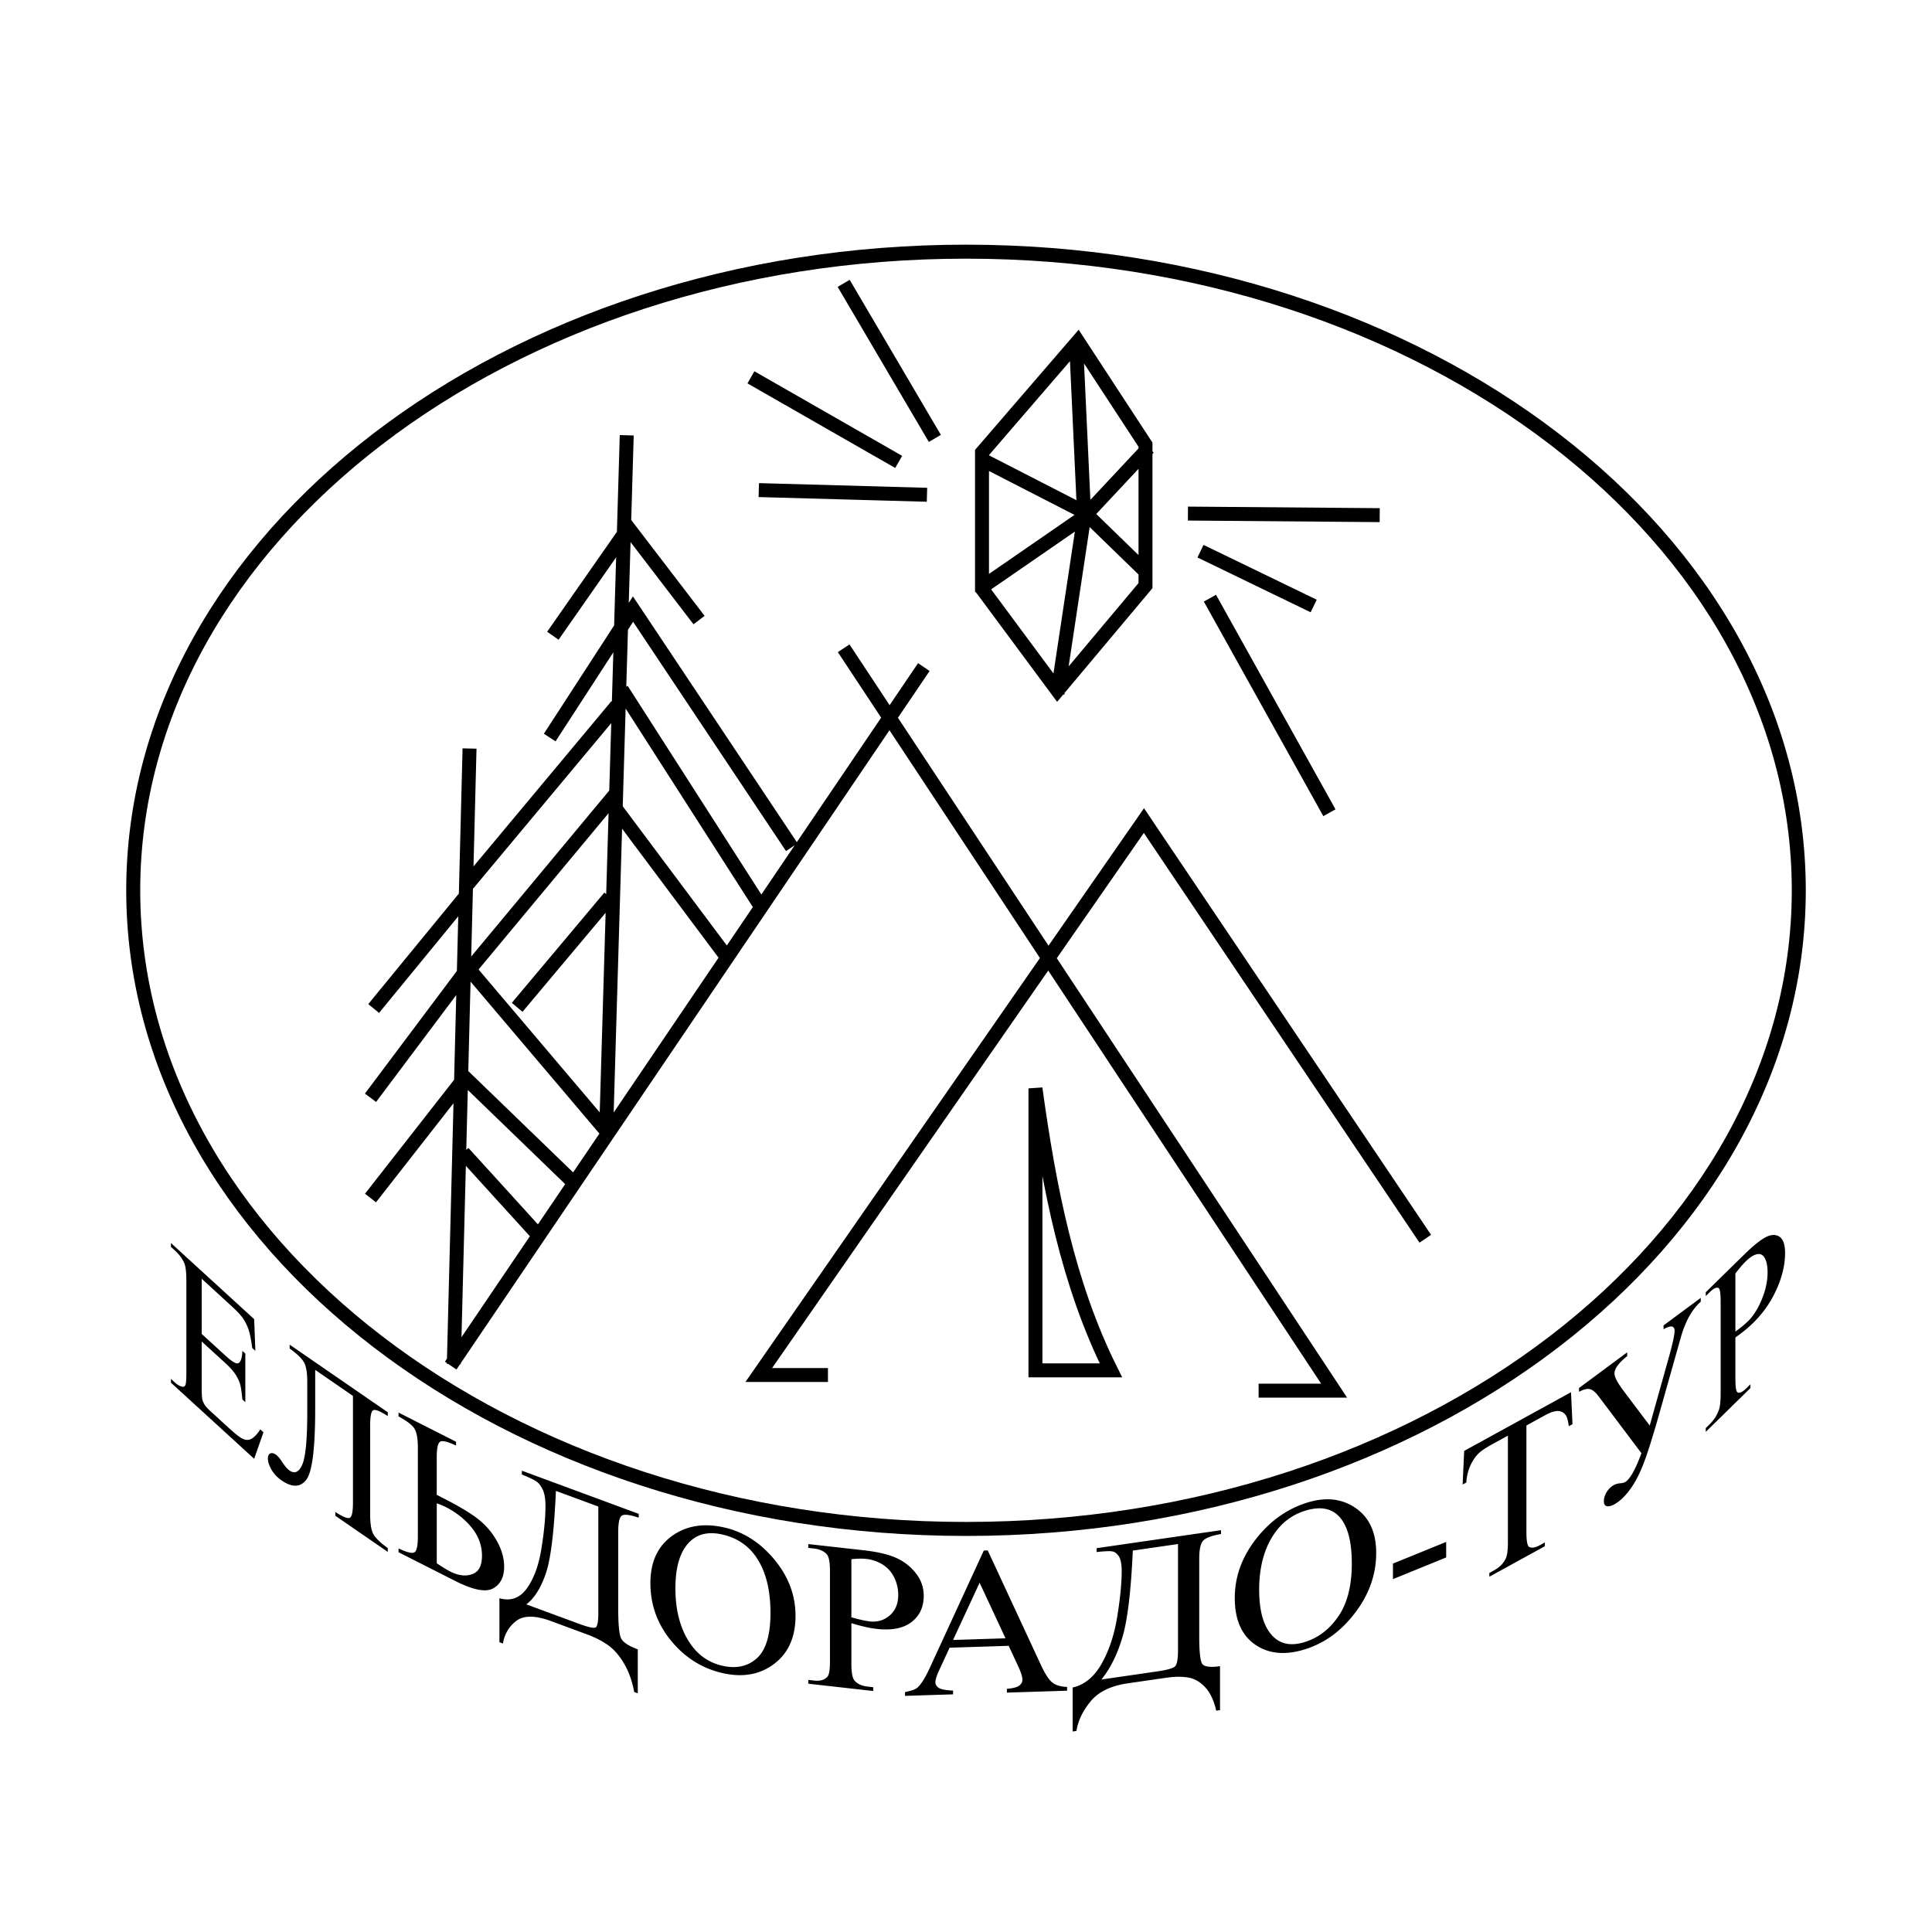 <svg xmlns="http://www.w3.org/2000/svg" width="2500" height="2500" viewBox="0 0 192.756 192.756"><path fill-rule="evenodd" clip-rule="evenodd" fill="#fff" d="M0 0h192.756v192.756H0V0z"/><path d="M82.605 137.186h-6.903l38.427-55.318 28.072 41.722m-97.237 12.656l47.207-69.692m-7.998-1.875l48.933 74.067h-7.535m-22.264-30.158v28.131h7.529c-4.297-8.614-6.166-18.264-7.529-28.131zm-5.332-49.847l7.527 10.157 8.783-10.47V44.365l-6.744-10.313-9.566 11.094v13.595zm0-.157l10.193-7.032 6.43-6.875m-7.213-10l.783 16.876-2.666 17.658m-7.686-23.44l10.352 5.313 6.117 5.938m-38.58-8.126l16.781.468m-2.824-3.28L74.92 37.646m18.35 6.094l-9.097-15.47m34.347 22.97l19.133.156m-17.88 3.595l11.293 5.469m-10.351-.781l11.92 21.408M60.491 112.34l2.039-68.913m-7.371 20.002l7.528-10.782 7.058 9.219m9.253 22.658l-15.84-23.752-8.312 12.813m-9.568 62.505l1.568-61.41m-9.566 25.939l9.097-11.095m-9.411 20.001l9.724-12.969 13.645 16.094m-23.369 6.877l9.41-12.033 10.508 10.158m-3.136 5.625l-7.528-8.281m.459-26.793l14.854-17.8m.502-1.601l13.649 21.3m-14.452-9.7l11.141 14.9m-11.543-5.8l-9.233 11m-4.818-3.699l14.554-17.5" fill="none" stroke="#000" stroke-width="1.392" stroke-miterlimit="2.613"/><path d="M96.378 152.543c-45.762 0-83.086-28.623-83.086-63.717s37.324-63.717 83.086-63.717c45.763 0 83.087 28.623 83.087 63.717s-37.324 63.717-83.087 63.717z" fill="none" stroke="#000" stroke-width="1.397" stroke-miterlimit="2.613"/><path d="M20.125 127.582v5.506l2.367 2.164c.616.562 1.025.818 1.231.768.276-.062.428-.477.461-1.244l.293.268v4.85l-.293-.268c-.073-.742-.149-1.248-.223-1.508a3.767 3.767 0 0 0-.469-.992c-.217-.336-.55-.711-1.001-1.123l-2.367-2.164v4.594c0 .617.021 1.012.062 1.182.043.174.116.346.222.523.106.174.309.398.605.668l1.827 1.672c.608.555 1.053.91 1.326 1.047.277.145.54.172.795.082.328-.125.664-.459 1.008-1l.317.291-.928 2.645-8.304-7.592v-.379l.383.35c.252.23.493.371.721.422.171.047.285-.014.347-.176.06-.166.089-.588.089-1.264v-9.051c0-.885-.068-1.49-.206-1.822-.19-.447-.508-.875-.952-1.281l-.383-.35v-.383l8.304 7.594.119 3.16-.312-.285c-.111-.836-.233-1.449-.369-1.846a4.86 4.86 0 0 0-.599-1.176c-.212-.295-.586-.689-1.12-1.178l-2.951-2.704zM35.215 139.27l-3.768-2.596v3.902c0 3.938-.297 6.289-.888 7.057-.594.766-1.409.793-2.451.076-.443-.307-.784-.666-1.022-1.08s-.358-.787-.358-1.117c0-.252.076-.416.232-.494.157-.078.343-.041.564.111.187.127.398.375.637.746.27.41.511.689.729.84.521.359.943.156 1.274-.605.328-.764.493-2.525.493-5.285v-2.918c0-.918-.105-1.572-.315-1.963-.209-.389-.689-.857-1.443-1.404v-.383l9.79 6.746v.381c-.754-.49-1.235-.686-1.447-.586-.208.102-.312.613-.312 1.531v8.855c0 .918.104 1.572.312 1.961.212.395.693.863 1.447 1.41v.379l-5.232-3.605v-.379c.754.492 1.235.686 1.446.582.208-.102.312-.611.312-1.529V139.27zM43.575 149.143l.53.27c1.634.826 2.831 1.543 3.6 2.15a7.32 7.32 0 0 1 1.871 2.186c.48.854.722 1.709.722 2.564 0 1.033-.366 1.754-1.101 2.162-.734.41-1.999.16-3.793-.75l-5.643-2.859v-.379c.829.391 1.355.521 1.584.389.231-.129.345-.652.345-1.572v-8.854c0-.92-.113-1.559-.345-1.922-.229-.361-.755-.764-1.584-1.213v-.383l5.739 2.91v.381c-.825-.389-1.352-.52-1.579-.389-.232.127-.347.652-.347 1.57v3.739h.001zm0 6.824c.577.387 1.027.664 1.349.826.805.408 1.533.498 2.184.262.654-.229.979-.838.979-1.834 0-1.027-.342-1.963-1.022-2.803-.681-.842-1.547-1.529-2.593-2.061a6.176 6.176 0 0 0-.896-.369v5.979h-.001z" fill-rule="evenodd" clip-rule="evenodd"/><path d="M52.068 146.73l11.656 4.307v.383c-.875-.295-1.433-.365-1.675-.209-.246.154-.367.691-.367 1.611v7.715c0 1.494.089 2.449.26 2.865.174.416.736.803 1.689 1.154v4.387l-.355-.131c-.206-1.09-.54-2.031-1.003-2.822-.462-.791-.988-1.4-1.575-1.826-.587-.424-1.287-.789-2.108-1.092l-3.606-1.332c-1.575-.582-2.734-.59-3.474-.021a3.412 3.412 0 0 0-1.326 2.256l-.356-.131v-4.387c1.121.316 2.027-.008 2.731-.977.701-.965 1.188-2.293 1.458-3.975.271-1.684.405-3.1.405-4.244 0-.684-.085-1.221-.26-1.607-.174-.383-.38-.662-.619-.83-.241-.174-.732-.408-1.475-.711v-.383zm3.395 2.016c-.174 3.996-.501 6.727-.989 8.186-.487 1.453-1.138 2.504-1.959 3.137L57.747 162c.927.344 1.486.469 1.671.375.185-.092.277-.578.277-1.461V150.31l-4.232-1.564zM72.269 152.398c1.919.438 3.583 1.502 4.99 3.197s2.11 3.566 2.11 5.621c0 2.117-.71 3.713-2.128 4.785-1.418 1.076-3.134 1.383-5.146.924-2.032-.463-3.744-1.537-5.128-3.213-1.384-1.68-2.076-3.602-2.076-5.766 0-2.213.8-3.832 2.396-4.867 1.39-.895 3.049-1.12 4.982-.681zm-.206.7c-1.325-.301-2.385-.08-3.185.664-.994.924-1.492 2.492-1.492 4.713 0 2.275.517 4.143 1.548 5.602.792 1.115 1.838 1.82 3.141 2.115 1.388.316 2.534.066 3.438-.748s1.358-2.32 1.358-4.52c0-2.381-.499-4.271-1.496-5.67-.799-1.115-1.901-1.834-3.312-2.156zM84.943 161.945v4.057c0 .877.106 1.432.316 1.67.282.332.708.531 1.279.596l.583.066v.377l-6.479-.727v-.379l.568.064c.639.07 1.096-.07 1.37-.422.149-.197.225-.693.225-1.486v-9.002c0-.877-.099-1.432-.301-1.664-.289-.334-.723-.533-1.294-.598l-.568-.062v-.383l5.542.621c1.351.152 2.417.402 3.197.746a5.147 5.147 0 0 1 1.976 1.521c.537.67.803 1.424.803 2.258 0 1.137-.408 2.016-1.222 2.637s-1.964.848-3.452.682a10.975 10.975 0 0 1-1.181-.205 19.44 19.44 0 0 1-1.362-.367zm0-.586c.396.111.747.203 1.051.271.305.066.563.113.78.137.773.086 1.439-.111 2.003-.602.56-.488.84-1.17.84-2.045 0-.604-.132-1.18-.399-1.725a3.091 3.091 0 0 0-1.138-1.289 3.865 3.865 0 0 0-1.675-.574c-.377-.041-.864-.033-1.462.029v5.798zM100.635 164.203l-5.895.189-1.031 2.23c-.256.549-.383.955-.383 1.227 0 .209.111.393.329.547.223.154.698.244 1.434.27v.379l-4.795.152v-.379c.636-.125 1.047-.271 1.235-.441.382-.338.805-1.021 1.269-2.043l5.357-11.635.391-.012 5.301 11.416c.426.92.814 1.51 1.162 1.775.35.268.836.408 1.455.424v.379l-6.008.191v-.379c.605-.047 1.016-.154 1.23-.318.215-.162.32-.357.32-.586 0-.301-.152-.77-.451-1.412l-.92-1.974zm-.315-.75l-2.584-5.545-2.648 5.713 5.232-.168zM109.406 154.463l12.416-1.797v.381c-.932.164-1.527.387-1.785.67-.26.283-.389.885-.389 1.803v7.715c0 1.494.094 2.402.275 2.73.186.322.785.416 1.799.27v4.385l-.377.057c-.221-.982-.576-1.748-1.068-2.297s-1.055-.883-1.68-1.002c-.625-.117-1.371-.113-2.246.014l-3.84.555c-1.678.244-2.914.844-3.701 1.799-.787.959-1.258 1.939-1.412 2.951l-.379.055v-4.387c1.193-.271 2.158-1.07 2.908-2.406.746-1.332 1.266-2.916 1.553-4.738.289-1.828.432-3.312.432-4.457 0-.684-.09-1.176-.275-1.471-.186-.293-.406-.465-.66-.508-.256-.047-.779-.023-1.57.062v-.384h-.001zm3.617.238c-.186 4.088-.535 6.988-1.053 8.701-.52 1.709-1.213 3.1-2.088 4.164l5.572-.809c.988-.143 1.584-.309 1.779-.5.197-.189.297-.723.297-1.605v-10.604l-4.507.653zM130.385 149.926c1.871-.588 3.492-.416 4.861.527 1.371.943 2.057 2.439 2.057 4.494 0 2.117-.693 4.094-2.074 5.924-1.381 1.834-3.053 3.059-5.014 3.676-1.98.623-3.648.465-4.998-.471-1.35-.939-2.023-2.492-2.023-4.654 0-2.213.779-4.262 2.336-6.15 1.355-1.641 2.972-2.752 4.855-3.346zm-.201.81c-1.289.406-2.324 1.195-3.104 2.365-.967 1.455-1.453 3.293-1.453 5.512 0 2.275.504 3.867 1.508 4.773.773.689 1.791.836 3.061.436 1.354-.426 2.469-1.289 3.352-2.586.881-1.299 1.322-3.047 1.322-5.246 0-2.381-.484-4.006-1.457-4.871-.78-.687-1.854-.816-3.229-.383zM138.977 155.998l5.308-2.16v1.549l-5.308 2.162v-1.551zM156.742 138.902l.145 3.188-.369.203c-.068-.537-.164-.895-.289-1.076a.95.95 0 0 0-.793-.441c-.332-.006-.766.137-1.305.434l-1.84 1.012v10.646c0 .855.088 1.34.26 1.459.242.154.621.092 1.127-.188l.453-.25v.379l-5.539 3.043v-.377l.463-.256c.553-.303.945-.697 1.174-1.182.143-.295.215-.836.215-1.615v-10.646l-1.572.863c-.607.336-1.041.623-1.299.857-.334.314-.621.725-.857 1.223-.236.502-.377 1.078-.424 1.734l-.365.199.154-3.354 10.661-5.855zM157.539 138.482l4.805-3.559v.383c-.848.666-1.268 1.246-1.268 1.738 0 .35.311.934.934 1.756l2.584 3.428 1.887-6.738c.396-1.418.592-2.318.592-2.699 0-.533-.365-.592-1.1-.172v-.383l3.711-2.746v.381c-.873.77-1.535 1.957-1.99 3.568l-2.26 8.002c-.59 2.061-1.066 3.566-1.434 4.523-.365.959-.766 1.756-1.201 2.396-.432.637-.881 1.131-1.348 1.475-.402.299-.74.447-1.018.449-.275.004-.414-.17-.414-.518 0-.254.074-.521.217-.795.146-.273.346-.506.596-.691.244-.18.533-.279.873-.299.227-.023.396-.076.514-.162.461-.342.977-1.285 1.547-2.832l-4.295-5.707c-.305-.398-.592-.627-.861-.688-.271-.059-.627.029-1.07.271v-.381h-.001zM173.141 133.438v4.057c0 .877.072 1.348.215 1.422.195.111.488-.025.879-.41l.4-.393v.379l-4.451 4.365v-.379l.389-.381c.441-.432.754-.932.943-1.5.102-.312.154-.869.154-1.662v-9.002c0-.877-.068-1.354-.207-1.428-.199-.107-.496.035-.891.42l-.389.383v-.383l3.809-3.734c.928-.91 1.66-1.5 2.197-1.77.539-.271.988-.277 1.357-.029s.551.791.551 1.627c0 1.135-.279 2.336-.84 3.596a10.913 10.913 0 0 1-2.371 3.396c-.248.244-.521.486-.811.721-.29.236-.602.474-.934.705zm0-.586c.271-.201.512-.383.721-.553a9.75 9.75 0 0 0 .537-.479c.529-.52.988-1.242 1.375-2.176.385-.928.578-1.83.578-2.705 0-.604-.092-1.076-.275-1.412-.186-.336-.443-.469-.781-.393-.338.07-.723.32-1.15.742-.26.254-.594.645-1.004 1.178v5.798h-.001z" fill-rule="evenodd" clip-rule="evenodd"/></svg>